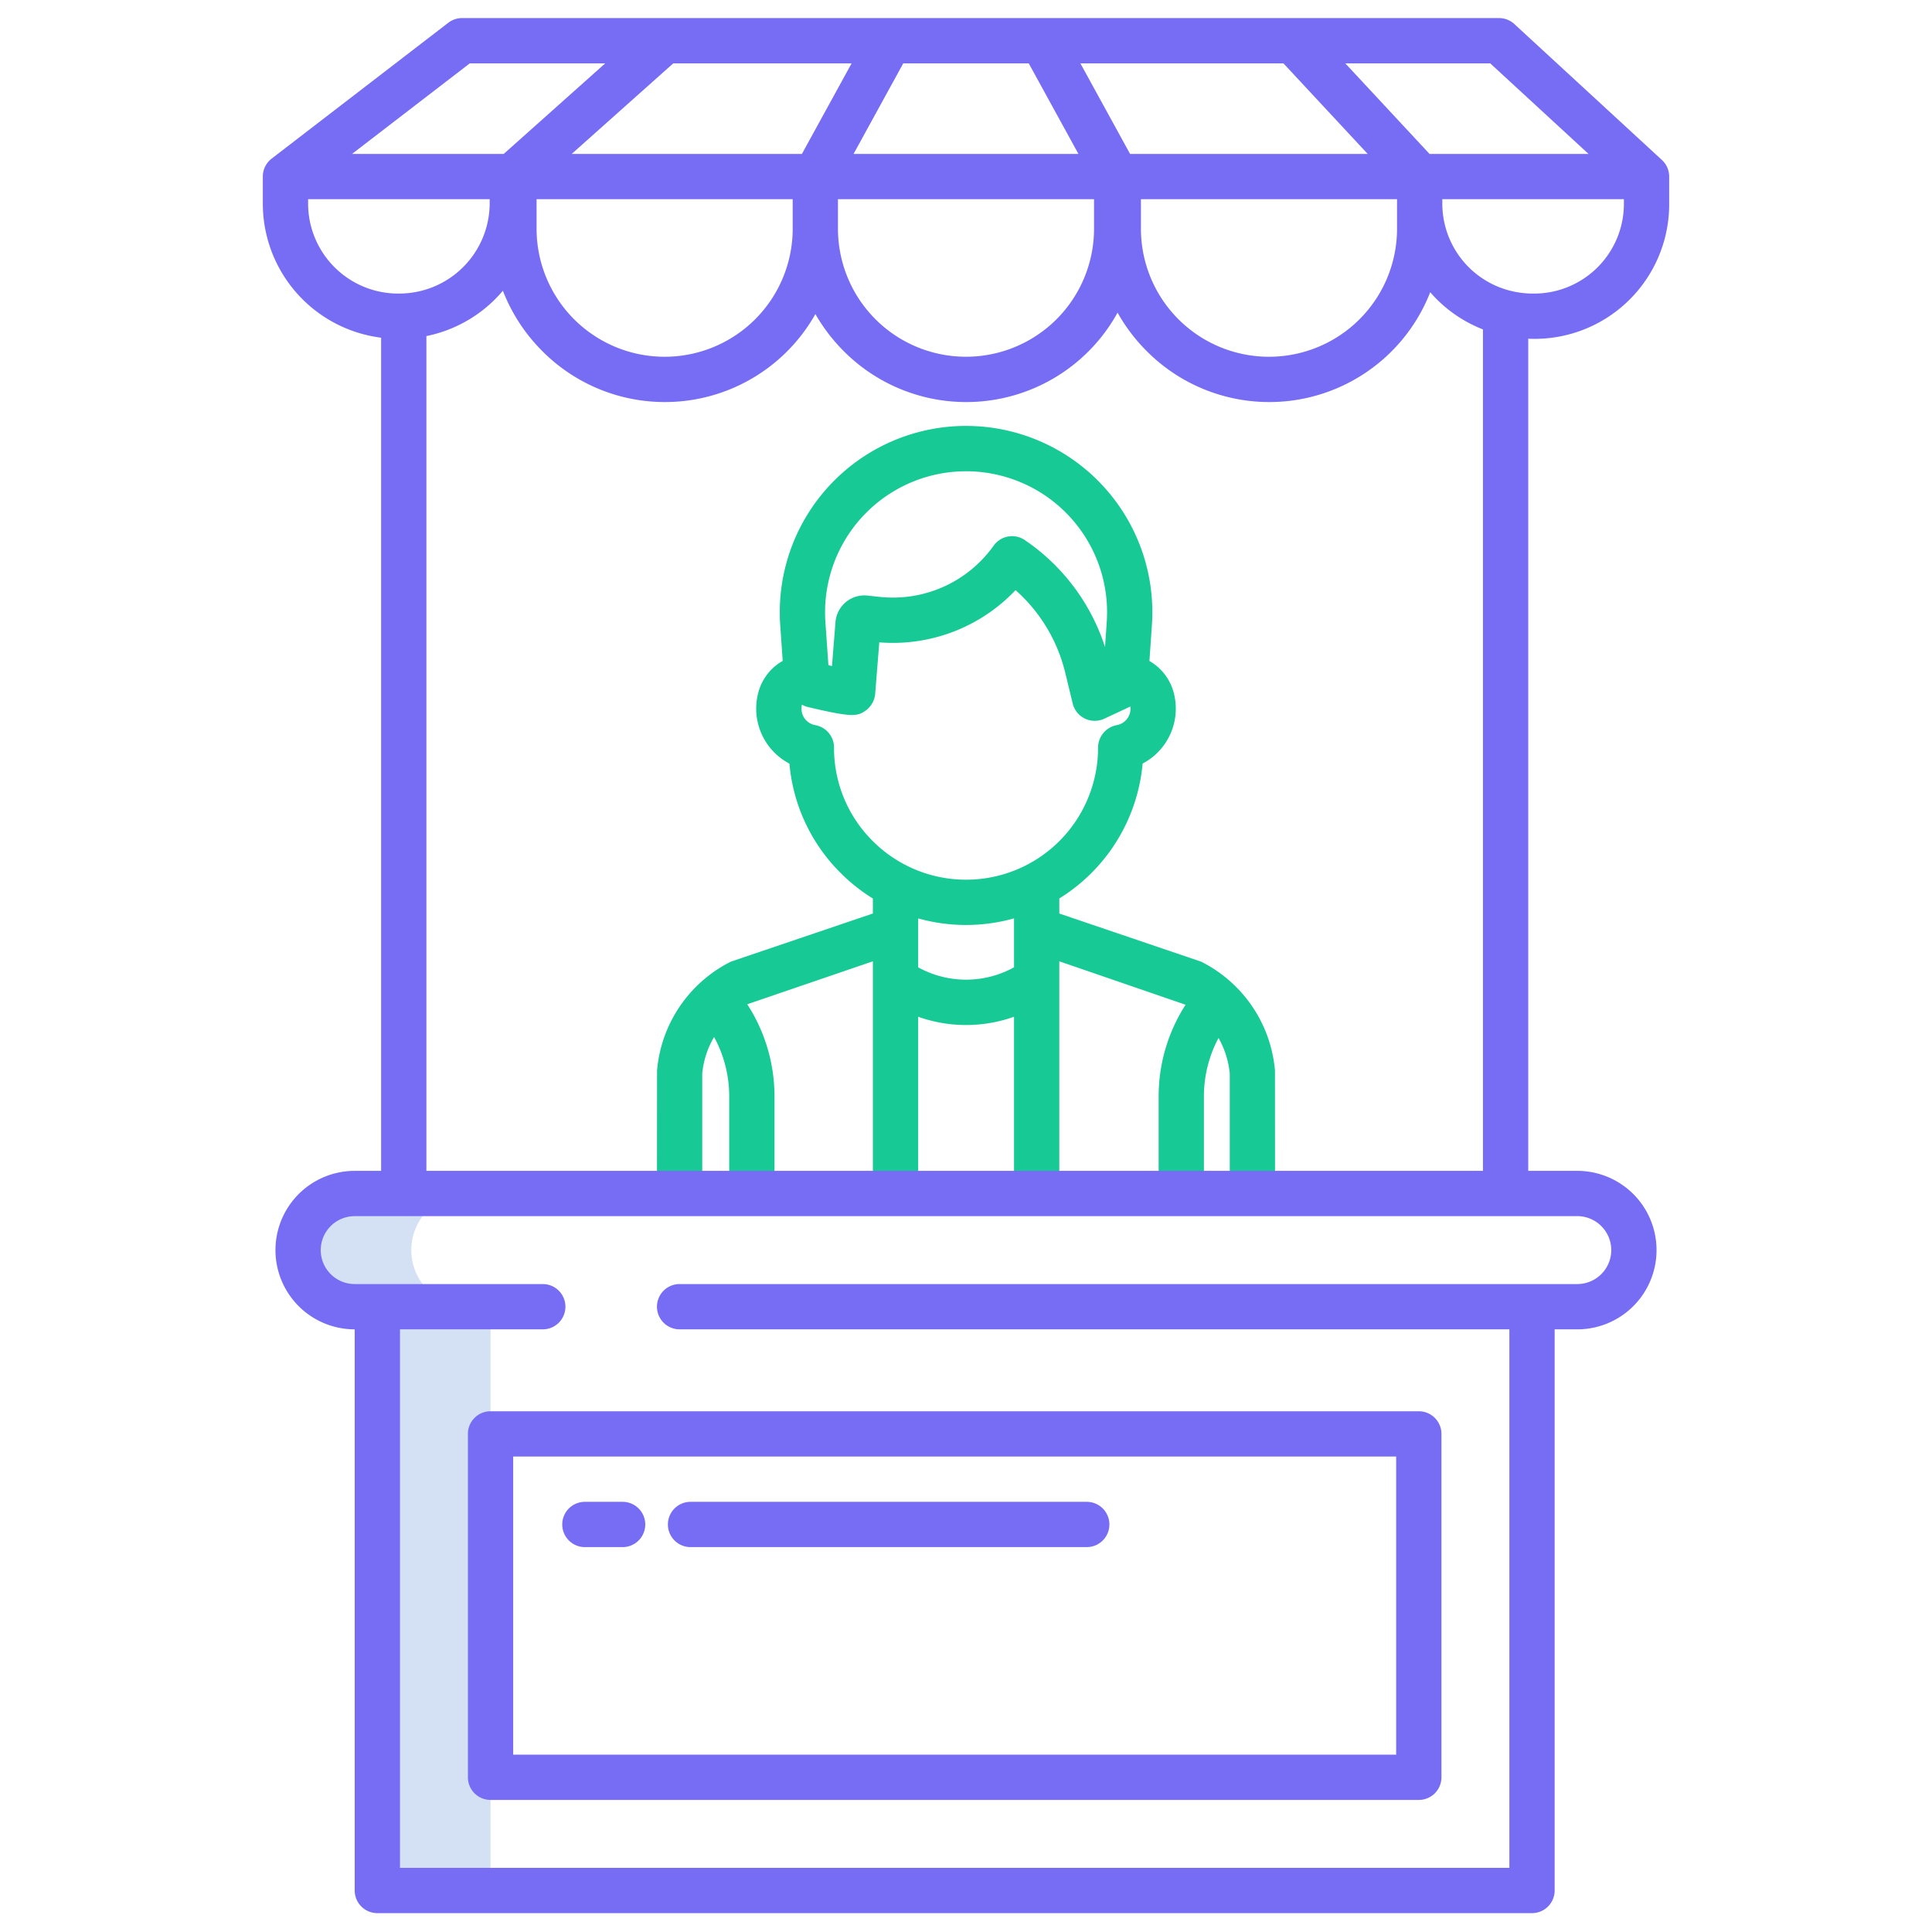 <?xml version="1.0"?>
<svg xmlns="http://www.w3.org/2000/svg" xmlns:xlink="http://www.w3.org/1999/xlink" xmlns:svgjs="http://svgjs.com/svgjs" version="1.1" width="512" height="512" x="0" y="0" viewBox="0 0 512 512" style="enable-background:new 0 0 512 512" xml:space="preserve" class=""><g><path xmlns="http://www.w3.org/2000/svg" d="m130 501v-154.71h-6a15 15 0 0 1 0-30h-30a15 15 0 0 0 0 30h6v154.71z" fill="#d4e1f4" data-original="#d4e1f4" style="" class=""/><g xmlns="http://www.w3.org/2000/svg" fill="#0635c9"><path d="m124 380v91a6 6 0 0 0 6 6h246a6 6 0 0 0 6-6v-91a6 6 0 0 0 -6-6h-246a6 6 0 0 0 -6 6zm12 6h234v79h-234z" fill="#766df4" data-original="#0635c9" style="" class=""/><path d="m165 398h-10a6 6 0 0 0 0 12h10a6 6 0 0 0 0-12z" fill="#766df4" data-original="#0635c9" style="" class=""/><path d="m288 398h-105a6 6 0 0 0 0 12h105a6 6 0 0 0 0-12z" fill="#766df4" data-original="#0635c9" style="" class=""/></g><path xmlns="http://www.w3.org/2000/svg" d="m337.9 316.5-.02-32.749a35.67 35.67 0 0 0 -19.568-28.9l-37.582-12.758v-3.993a46.987 46.987 0 0 0 22.081-35.752 16.444 16.444 0 0 0 8.317-18.465 13.71 13.71 0 0 0 -6.519-8.715l.658-9.53a49.367 49.367 0 1 0 -98.617-3.451c0 1.212.038 2.342.115 3.456l.66 9.5a13.652 13.652 0 0 0 -6.545 8.708 16.458 16.458 0 0 0 8.326 18.517 46.6 46.6 0 0 0 13.581 28.992 47.12 47.12 0 0 0 8.533 6.754v3.976l-37.62 12.753a35.655 35.655 0 0 0 -19.575 28.905l-.025 32.752h12v-31.984a23.612 23.612 0 0 1 3.135-9.71 32.88 32.88 0 0 1 4.015 15.744v25.95h12v-25.95a44.891 44.891 0 0 0 -7.22-24.41l33.29-11.384v61.214h12v-46.522a37.9 37.9 0 0 0 25.41 0v46.522h12v-61.211l33.461 11.509a44.871 44.871 0 0 0 -7.141 24.282v25.95h12v-25.95a32.873 32.873 0 0 1 3.868-15.473 23.561 23.561 0 0 1 2.982 9.437v31.986zm-81.89-191.61a37.37 37.37 0 0 1 37.29 39.927l-.458 6.639a54.555 54.555 0 0 0 -21.255-28.329 6 6 0 0 0 -8.261 1.484 32.763 32.763 0 0 1 -30.173 13.573l-3.276-.351a7.674 7.674 0 0 0 -8.464 7.02l-.929 11.651c-.312-.066-.628-.135-.945-.2l-.8-11.482c-.056-.833-.085-1.693-.085-2.627a37.373 37.373 0 0 1 37.356-37.305zm12.72 131.458a26.29 26.29 0 0 1 -25.41 0v-12.964a46.981 46.981 0 0 0 25.41-.009zm3.252-27.072a35.018 35.018 0 0 1 -31.824.06 35.11 35.11 0 0 1 -8.887-6.461 34.758 34.758 0 0 1 -10.251-24.795 6 6 0 0 0 -4.963-5.91 4.424 4.424 0 0 1 -3.657-4.37 4.283 4.283 0 0 1 .129-1.068c.088.048.17.1.259.15a5.983 5.983 0 0 0 1.358.5c11.421 2.684 12.992 2.575 15.305.9a6.119 6.119 0 0 0 2.481-4.419l1.087-13.633a44.8 44.8 0 0 0 36.115-13.835 42.566 42.566 0 0 1 13.155 21.846l1.99 8.2a6 6 0 0 0 8.372 4.021l6.89-3.221.021-.012a4.45 4.45 0 0 1 .038.577 4.432 4.432 0 0 1 -3.64 4.361 6.075 6.075 0 0 0 -4.96 5.973 35 35 0 0 1 -19.018 31.136z" fill="#16c995" data-original="#1ae5be" style="" class=""/><path xmlns="http://www.w3.org/2000/svg" d="m440.41 42.382-39.08-36a6 6 0 0 0 -4.06-1.592h-274.81a6 6 0 0 0 -3.66 1.244l-46.81 36v.005a5.984 5.984 0 0 0 -2.34 4.751v6.95a35.83 35.83 0 0 0 31.35 35.752v220.8h-7a21 21 0 0 0 0 42v148.708a6 6 0 0 0 6 6h306a6 6 0 0 0 6-6v-148.71h6a21 21 0 0 0 0-42h-13v-220.529c.43.015.859.039 1.29.039a35.676 35.676 0 0 0 36.06-36.06v-6.95a5.978 5.978 0 0 0 -1.94-4.408zm-19.43-1.592h-42.137l-22.326-24h38.41zm-208.462 0h-61.008l26.907-24h47.268zm-70.318 12h67.87v7.82a33.935 33.935 0 0 1 -67.87 0zm79.87 0h67.86v7.82a33.93 33.93 0 0 1 -67.86 0zm4.136-12 13.167-24h33.254l13.167 24zm73.276 0-13.167-24h53.812l22.327 24zm2.878 12h67.87v7.82a33.935 33.935 0 0 1 -67.87 0zm-177.86-36h35.891l-26.9 24h-40.197zm-42.85 36.95v-.95h48.12v.95a23.973 23.973 0 0 1 -23.049 24.036q-.506.024-1.011.024a23.878 23.878 0 0 1 -24.06-24.06zm345.35 277.55a9.007 9.007 0 0 1 -9 9h-237.9a6 6 0 1 0 0 12h219.9v142.71h-294v-142.71h37.843a6 6 0 1 0 0-12h-49.843a9 9 0 0 1 0-18h324a9.01 9.01 0 0 1 9 9zm-314-21v-221.227a35.825 35.825 0 0 0 20.271-12.014 46.211 46.211 0 0 0 10.437 15.984 45.792 45.792 0 0 0 72.382-9.8 46.71 46.71 0 0 0 7.488 9.8 45.789 45.789 0 0 0 72.589-10.177 46.658 46.658 0 0 0 7.708 10.174 45.807 45.807 0 0 0 75.149-15.59c.55.632 1.116 1.254 1.713 1.852a35.768 35.768 0 0 0 12.263 8.008v222.99zm317.35-256.55a23.8 23.8 0 0 1 -24.06 24.06 24.579 24.579 0 0 1 -5.851-.7 23.832 23.832 0 0 1 -18.209-23.36v-.95h48.12z" fill="#766df4" data-original="#0635c9" style="" class=""/></g></svg>
